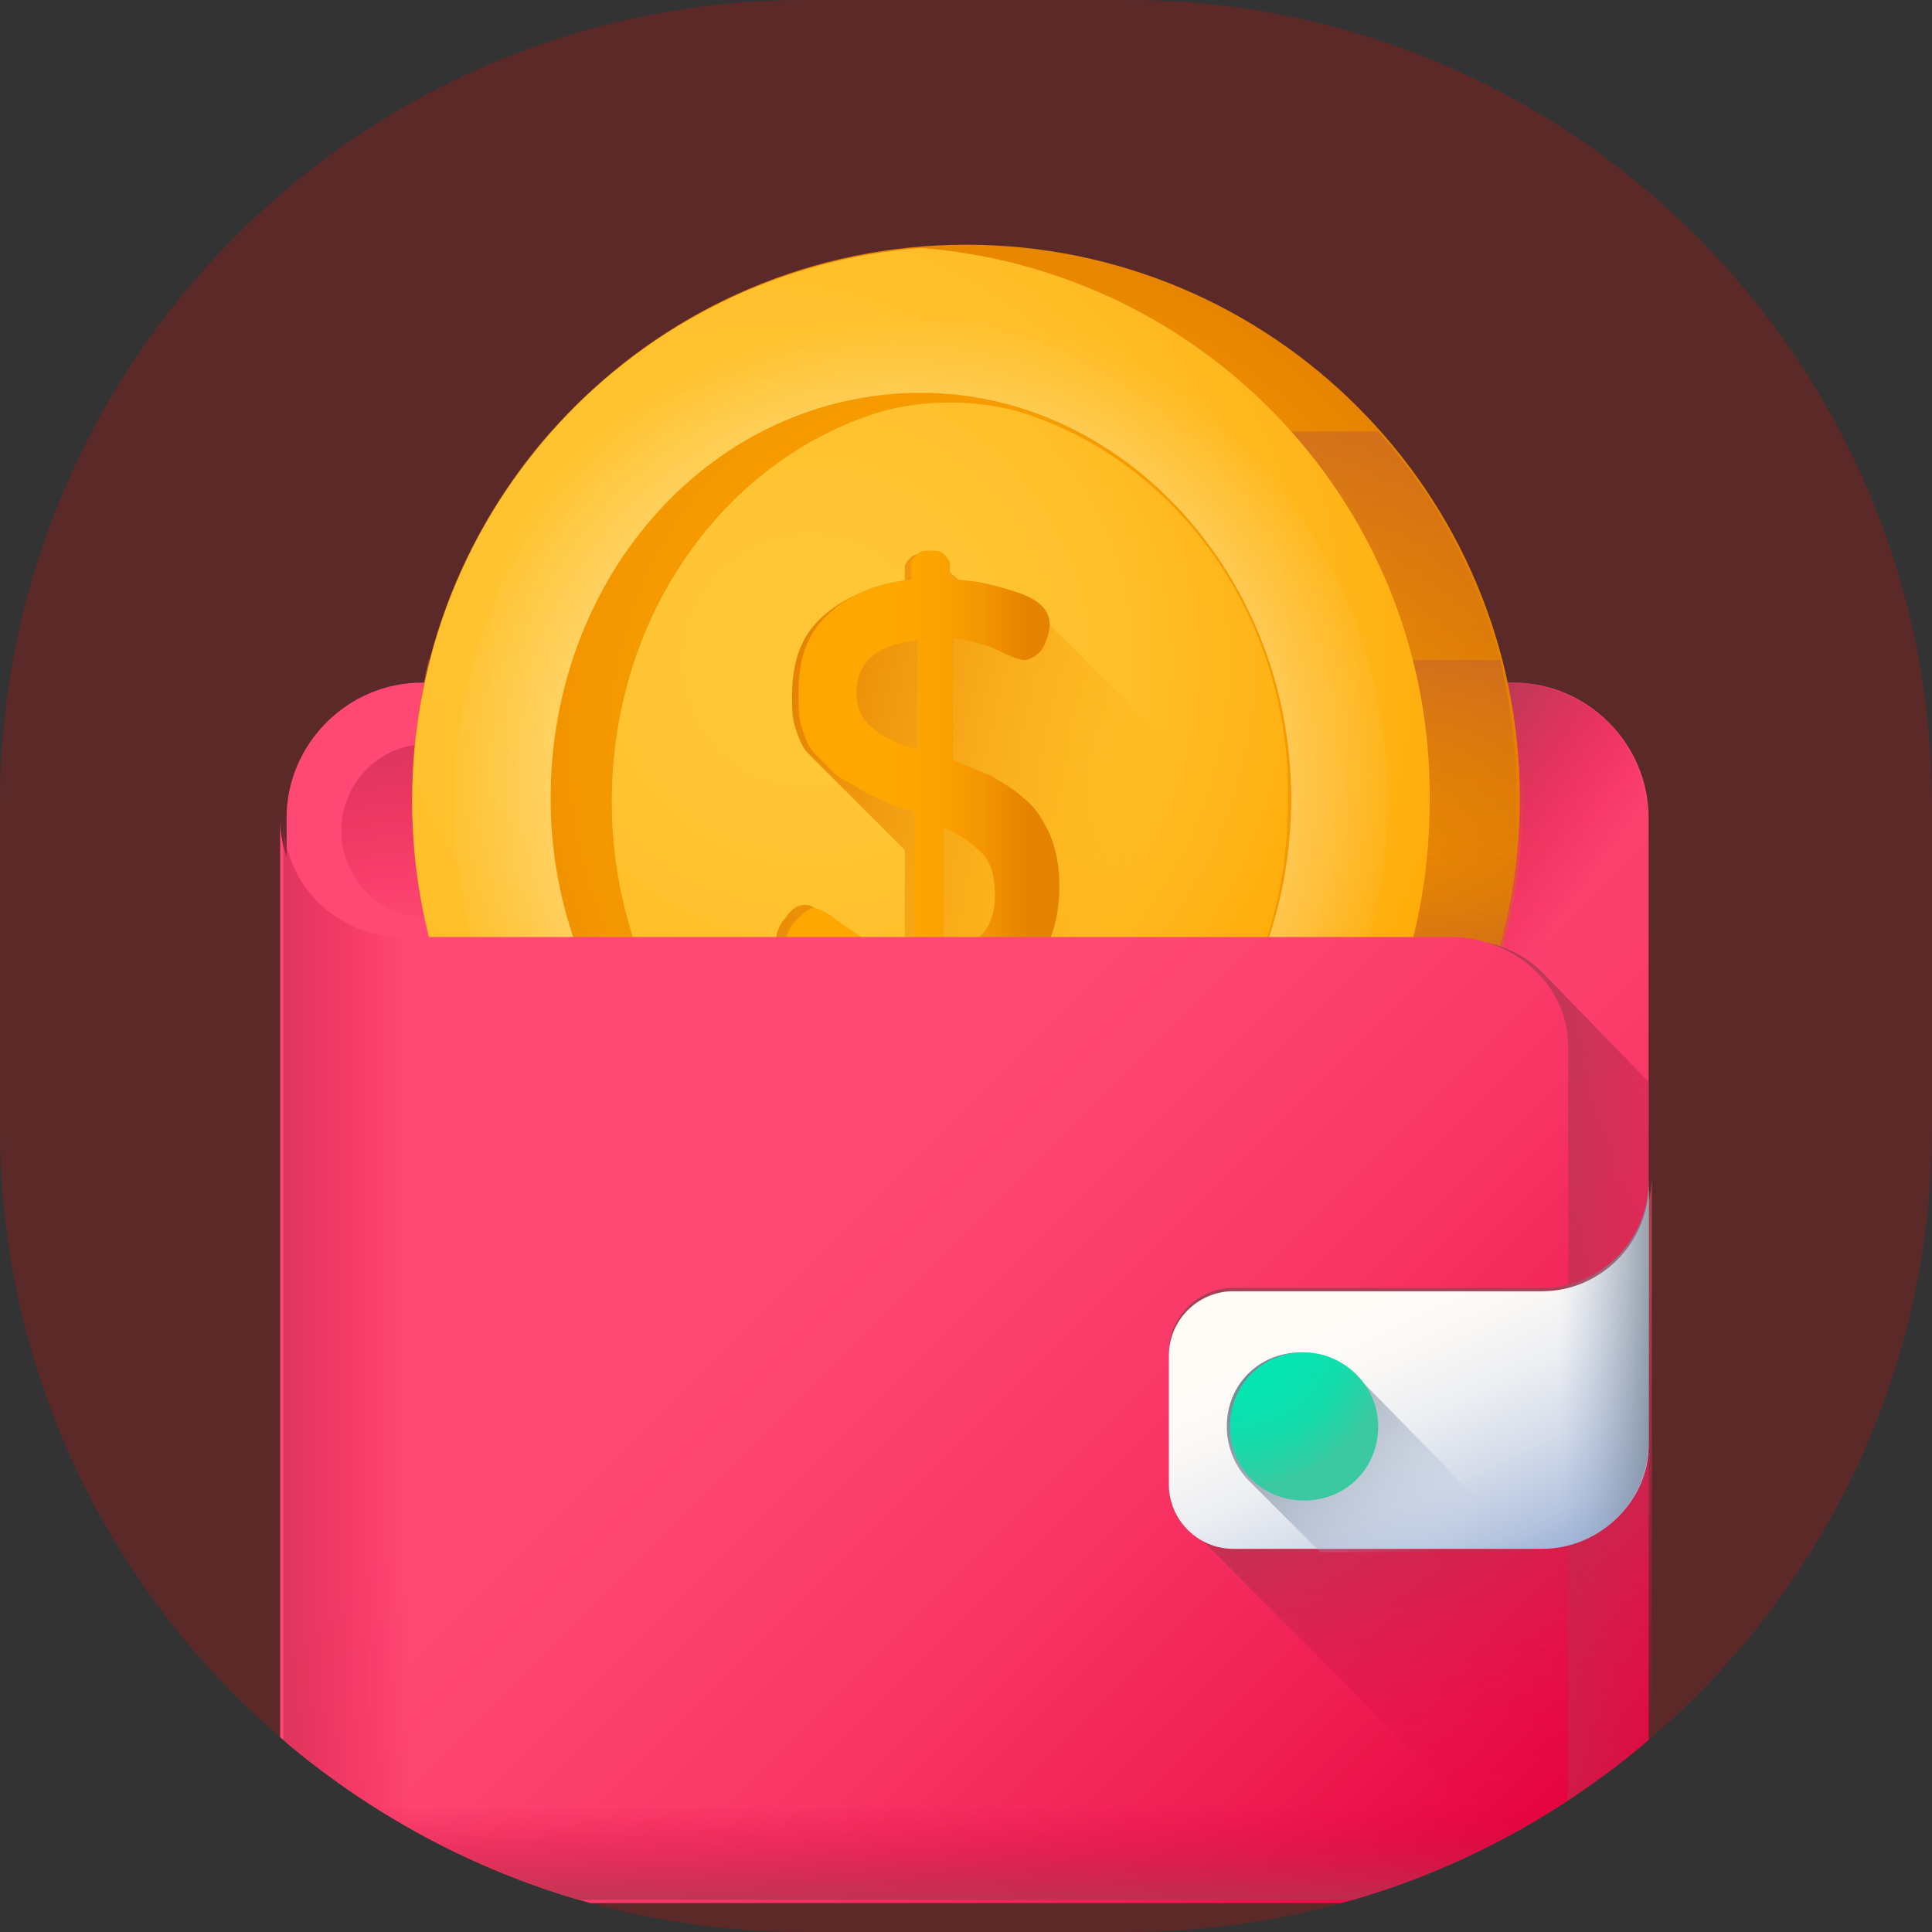 <?xml version="1.0" encoding="utf-8"?>
<!-- Generator: Adobe Illustrator 24.1.0, SVG Export Plug-In . SVG Version: 6.00 Build 0)  -->
<svg version="1.1" id="Layer_1" xmlns="http://www.w3.org/2000/svg" xmlns:xlink="http://www.w3.org/1999/xlink" x="0px" y="0px"
	 viewBox="0 0 60 60" style="enable-background:new 0 0 60 60;" xml:space="preserve">
<rect x="0" y="0" width="60" height="60" fill="#333333" stroke="none"/>
<style type="text/css">
	.st0{opacity:0.2;fill:#FF0000;enable-background:new    ;}
	.st1{clip-path:url(#SVGID_1_);}
	.st2{fill:url(#SVGID_2_);}
	.st3{fill:url(#SVGID_3_);}
	.st4{fill:url(#SVGID_5_);}
	.st5{fill:url(#SVGID_6_);}
	.st6{fill:url(#SVGID_7_);}
	.st7{fill:url(#SVGID_8_);}
	.st8{fill:url(#SVGID_9_);}
	.st9{fill:url(#SVGID_10_);}
	.st10{fill:url(#SVGID_11_);}
	.st11{fill:url(#SVGID_12_);}
	.st12{fill:url(#SVGID_13_);}
	.st13{fill:url(#SVGID_14_);}
	.st14{fill:url(#SVGID_15_);}
	.st15{fill:url(#SVGID_16_);}
	.st16{fill:url(#SVGID_17_);}
	.st17{fill:url(#SVGID_18_);}
	.st18{fill:url(#SVGID_19_);}
	.st19{fill:url(#SVGID_20_);}
	.st20{fill:url(#SVGID_21_);}
	.st21{fill:url(#SVGID_22_);}
	.st22{fill:url(#SVGID_23_);}
	.st23{fill:url(#SVGID_24_);}
	.st24{fill:url(#SVGID_25_);}
</style>
<g id="ease" transform="translate(-140 -1062)">
	<path id="Rectangle_108" class="st0" d="M165,1062h10c13.8,0,25,11.2,25,25v10c0,13.8-11.2,25-25,25h-10c-13.8,0-25-11.2-25-25v-10
		C140,1073.2,151.2,1062,165,1062z"/>
	<g>
		<defs>
			<path id="SVGID_4_" d="M165,1062h10c13.8,0,25,11.2,25,25v10c0,13.8-11.2,25-25,25h-10c-13.8,0-25-11.2-25-25v-10
				C140,1073.2,151.2,1062,165,1062z"/>
		</defs>
		<clipPath id="SVGID_1_">
			<use xlink:href="#SVGID_4_"  style="overflow:visible;"/>
		</clipPath>
		<g class="st1">
			<g>
				
					<linearGradient id="SVGID_2_" gradientUnits="userSpaceOnUse" x1="160.332" y1="1093.524" x2="188.521" y2="1065.335" gradientTransform="matrix(1 0 0 -1 0 2186)">
					<stop  offset="0" style="stop-color:#FF4974"/>
					<stop  offset="0.326" style="stop-color:#FE4672"/>
					<stop  offset="0.532" style="stop-color:#FB3E6C"/>
					<stop  offset="0.705" style="stop-color:#F52F60"/>
					<stop  offset="0.859" style="stop-color:#EE1A51"/>
					<stop  offset="1" style="stop-color:#E4003D"/>
				</linearGradient>
				<path class="st2" d="M191.2,1087.4v28.4c0,2.9-2.3,5.2-5.2,5.2h-32.9c-2.3,0-4.2-1.9-4.2-4.2v-29.4c0-2.3,1.9-4.2,4.2-4.2h33.9
					C189.3,1083.2,191.2,1085.1,191.2,1087.4z"/>
				
					<linearGradient id="SVGID_3_" gradientUnits="userSpaceOnUse" x1="170.32" y1="1097.669" x2="168.702" y2="1108.252" gradientTransform="matrix(1 0 0 -1 0 2186)">
					<stop  offset="0" style="stop-color:#E4003D;stop-opacity:0"/>
					<stop  offset="0.584" style="stop-color:#BD294B;stop-opacity:0.584"/>
					<stop  offset="1" style="stop-color:#A64153"/>
				</linearGradient>
				<path class="st3" d="M187.1,1090.5h-33.8c-1.5,0-2.7-1.2-2.7-2.7s1.2-2.7,2.7-2.7h33.8c1.5,0,2.7,1.2,2.7,2.7
					S188.6,1090.5,187.1,1090.5z"/>
				
					<linearGradient id="SVGID_5_" gradientUnits="userSpaceOnUse" x1="184.854" y1="1090.459" x2="179.424" y2="1094.399" gradientTransform="matrix(1 0 0 -1 0 2186)">
					<stop  offset="0" style="stop-color:#E4003D;stop-opacity:0"/>
					<stop  offset="0.584" style="stop-color:#BD294B;stop-opacity:0.584"/>
					<stop  offset="1" style="stop-color:#A64153"/>
				</linearGradient>
				<path class="st4" d="M186.9,1083.2h-4.1v25.7h3.1c2.9,0,5.2-2.3,5.2-5.2v-16.3C191.2,1085.1,189.3,1083.2,186.9,1083.2z"/>
				
					<radialGradient id="SVGID_6_" cx="169.164" cy="1099.751" r="17.924" gradientTransform="matrix(1 0 0 -1 0 2186)" gradientUnits="userSpaceOnUse">
					<stop  offset="0" style="stop-color:#FFA700"/>
					<stop  offset="0.323" style="stop-color:#FCA300"/>
					<stop  offset="0.665" style="stop-color:#F39600"/>
					<stop  offset="1" style="stop-color:#E58200"/>
				</radialGradient>
				<path class="st5" d="M187.2,1086.8c0,9.5-7.7,17.2-17.2,17.2c-9.5,0-17.2-7.7-17.2-17.2c0-9.5,7.7-17.2,17.2-17.2
					C179.5,1069.6,187.2,1077.3,187.2,1086.8z"/>
				
					<linearGradient id="SVGID_7_" gradientUnits="userSpaceOnUse" x1="170" y1="1101.877" x2="170" y2="1071.125" gradientTransform="matrix(1 0 0 -1 0 2186)">
					<stop  offset="0" style="stop-color:#E58200;stop-opacity:0"/>
					<stop  offset="3.960000e-02" style="stop-color:#E27F04;stop-opacity:3.921600e-02"/>
					<stop  offset="0.467" style="stop-color:#C15D2F;stop-opacity:0.467"/>
					<stop  offset="0.802" style="stop-color:#AD4949;stop-opacity:0.8"/>
					<stop  offset="1" style="stop-color:#A64153"/>
				</linearGradient>
				<path class="st6" d="M152.8,1086.8c0,6.1,3.2,11.5,8.1,14.6h18.3c4.8-3,8.1-8.4,8.1-14.6s-3.2-11.5-8.1-14.6h-18.3
					C156,1075.3,152.8,1080.7,152.8,1086.8z"/>
				
					<linearGradient id="SVGID_8_" gradientUnits="userSpaceOnUse" x1="170" y1="1094.994" x2="170" y2="1126.07" gradientTransform="matrix(1 0 0 -1 0 2186)">
					<stop  offset="0" style="stop-color:#E58200;stop-opacity:0"/>
					<stop  offset="3.960000e-02" style="stop-color:#E27F04;stop-opacity:3.921600e-02"/>
					<stop  offset="0.467" style="stop-color:#C15D2F;stop-opacity:0.467"/>
					<stop  offset="0.802" style="stop-color:#AD4949;stop-opacity:0.8"/>
					<stop  offset="1" style="stop-color:#A64153"/>
				</linearGradient>
				<path class="st7" d="M152.8,1086.8c0,4.4,1.6,8.4,4.3,11.4h25.7c2.7-3,4.3-7,4.3-11.4s-1.6-8.4-4.3-11.4h-25.7
					C154.4,1078.5,152.8,1082.5,152.8,1086.8z"/>
				
					<linearGradient id="SVGID_9_" gradientUnits="userSpaceOnUse" x1="170" y1="1098.638" x2="170" y2="1088.699" gradientTransform="matrix(1 0 0 -1 0 2186)">
					<stop  offset="0" style="stop-color:#E58200;stop-opacity:0"/>
					<stop  offset="3.960000e-02" style="stop-color:#E27F04;stop-opacity:3.921600e-02"/>
					<stop  offset="0.467" style="stop-color:#C15D2F;stop-opacity:0.467"/>
					<stop  offset="0.802" style="stop-color:#AD4949;stop-opacity:0.8"/>
					<stop  offset="1" style="stop-color:#A64153"/>
				</linearGradient>
				<path class="st8" d="M152.8,1086.8c0,2.6,0.6,5,1.6,7.2h31.3c1-2.2,1.6-4.6,1.6-7.2s-0.6-5-1.6-7.2h-31.3
					C153.4,1081.9,152.8,1084.3,152.8,1086.8z"/>
				
					<linearGradient id="SVGID_10_" gradientUnits="userSpaceOnUse" x1="170" y1="1095.399" x2="170" y2="1112.323" gradientTransform="matrix(1 0 0 -1 0 2186)">
					<stop  offset="0" style="stop-color:#E58200;stop-opacity:0"/>
					<stop  offset="3.960000e-02" style="stop-color:#E27F04;stop-opacity:3.921600e-02"/>
					<stop  offset="0.467" style="stop-color:#C15D2F;stop-opacity:0.467"/>
					<stop  offset="0.802" style="stop-color:#AD4949;stop-opacity:0.8"/>
					<stop  offset="1" style="stop-color:#A64153"/>
				</linearGradient>
				<path class="st9" d="M152.8,1086.8c0,1.5,0.2,2.9,0.5,4.3h33.3c0.4-1.4,0.5-2.8,0.5-4.3c0-1.5-0.2-2.9-0.5-4.3h-33.3
					C153,1083.9,152.8,1085.4,152.8,1086.8z"/>
				
					<radialGradient id="SVGID_11_" cx="163.597" cy="1103.8" r="24.092" gradientTransform="matrix(1 0 0 -1 0 2186)" gradientUnits="userSpaceOnUse">
					<stop  offset="0" style="stop-color:#FFC738"/>
					<stop  offset="0.284" style="stop-color:#FFC534"/>
					<stop  offset="0.539" style="stop-color:#FFBF29"/>
					<stop  offset="0.783" style="stop-color:#FFB417"/>
					<stop  offset="1" style="stop-color:#FFA700"/>
				</radialGradient>
				<path class="st10" d="M168.6,1069.7c-8.9,0.7-15.8,8.1-15.8,17.2c0,9,7,16.5,15.8,17.2c8.9-0.7,15.8-8.1,15.8-17.2
					C184.5,1077.8,177.5,1070.4,168.6,1069.7z"/>
				
					<radialGradient id="SVGID_12_" cx="168.633" cy="1099.158" r="15.07" gradientTransform="matrix(1 0 0 -1 0 2186)" gradientUnits="userSpaceOnUse">
					<stop  offset="0" style="stop-color:#FFFCF8"/>
					<stop  offset="0.949" style="stop-color:#FFFCF8;stop-opacity:5.098000e-02"/>
					<stop  offset="1" style="stop-color:#FFFCF8;stop-opacity:0"/>
				</radialGradient>
				<path class="st11" d="M169.5,1071.3c-0.6-0.1-1.2-0.1-1.8,0c-7.7,1-13.6,7.6-13.6,15.6c0,8,5.9,14.5,13.6,15.6
					c0.6,0.1,1.2,0.1,1.8,0c7.7-1,13.6-7.6,13.6-15.6C183.1,1078.9,177.2,1072.3,169.5,1071.3z"/>
				
					<radialGradient id="SVGID_13_" cx="368.838" cy="1100.933" r="19.575" gradientTransform="matrix(0.92 0 0 -1.004 -169.624 2190.483)" gradientUnits="userSpaceOnUse">
					<stop  offset="0" style="stop-color:#FFA700"/>
					<stop  offset="0.323" style="stop-color:#FCA300"/>
					<stop  offset="0.665" style="stop-color:#F39600"/>
					<stop  offset="1" style="stop-color:#E58200"/>
				</radialGradient>
				<path class="st12" d="M180.1,1086.8c0-6.9-5.2-12.6-11.5-12.6c-6.4,0-11.5,5.6-11.5,12.6c0,6.9,5.2,12.6,11.5,12.6
					C174.9,1099.4,180.1,1093.8,180.1,1086.8z"/>
				
					<radialGradient id="SVGID_14_" cx="165.139" cy="1103.477" r="18.354" gradientTransform="matrix(1 0 0 -1 0 2186)" gradientUnits="userSpaceOnUse">
					<stop  offset="0" style="stop-color:#FFC738"/>
					<stop  offset="0.284" style="stop-color:#FFC534"/>
					<stop  offset="0.539" style="stop-color:#FFBF29"/>
					<stop  offset="0.783" style="stop-color:#FFB417"/>
					<stop  offset="1" style="stop-color:#FFA700"/>
				</radialGradient>
				<path class="st13" d="M171.7,1074.8c-1.4-0.4-3-0.4-4.4,0c-4.8,1.5-8.3,6.3-8.3,12.1c0,5.9,3.7,10.8,8.6,12.2
					c1.3,0.4,2.6,0.4,3.8,0c5-1.4,8.6-6.3,8.6-12.2C180.1,1081.1,176.5,1076.3,171.7,1074.8z"/>
				
					<linearGradient id="SVGID_15_" gradientUnits="userSpaceOnUse" x1="175.138" y1="1095.784" x2="163.463" y2="1098.483" gradientTransform="matrix(1 0 0 -1 0 2186)">
					<stop  offset="0" style="stop-color:#FFA700;stop-opacity:0"/>
					<stop  offset="2.060000e-02" style="stop-color:#FEA600;stop-opacity:1.960800e-02"/>
					<stop  offset="0.635" style="stop-color:#EC8C00;stop-opacity:0.635"/>
					<stop  offset="1" style="stop-color:#E58200"/>
				</linearGradient>
				<path class="st14" d="M179.9,1088.7l-7.6-7.6c-0.1-0.2-0.4-0.4-0.9-0.6c-0.4-0.2-0.9-0.3-1.4-0.3l-0.7-0.6
					c0-0.1-0.1-0.2-0.2-0.3c-0.1-0.1-0.2-0.1-0.4-0.1c-0.1,0-0.3,0-0.4,0.1c-0.1,0.1-0.2,0.2-0.2,0.3v0.5c-1,0.1-1.8,0.4-2.5,1
					c-0.7,0.6-1,1.4-1,2.5c0,0.4,0,0.7,0.1,1c0.1,0.3,0.2,0.6,0.4,0.8c0.2,0.2,0.4,0.4,0.6,0.6c0,0,0,0,0,0l2.4,2.4v3.1
					c-0.6,0-1-0.2-1.5-0.4c-0.4-0.2-0.7-0.5-1-0.7s-0.4-0.3-0.6-0.3c-0.2,0-0.4,0.1-0.6,0.4c-0.2,0.2-0.3,0.5-0.3,0.7
					c0,0.4,0.2,0.8,0.7,1.1l6.5,6.5C175.9,1097.7,179.3,1093.7,179.9,1088.7z"/>
				
					<linearGradient id="SVGID_16_" gradientUnits="userSpaceOnUse" x1="167.705" y1="1099.158" x2="171.934" y2="1099.158" gradientTransform="matrix(1 0 0 -1 0 2186)">
					<stop  offset="0" style="stop-color:#FFA700"/>
					<stop  offset="0.323" style="stop-color:#FCA300"/>
					<stop  offset="0.665" style="stop-color:#F39600"/>
					<stop  offset="1" style="stop-color:#E58200"/>
				</linearGradient>
				<path class="st15" d="M164.4,1091.3c0-0.2,0.1-0.5,0.3-0.7c0.2-0.2,0.4-0.4,0.6-0.4c0.1,0,0.3,0.1,0.6,0.3
					c0.2,0.2,0.6,0.4,1,0.7c0.4,0.2,0.9,0.4,1.5,0.4v-4.4c-0.4-0.1-0.7-0.2-0.9-0.3c-0.2-0.1-0.5-0.2-0.8-0.4
					c-0.3-0.2-0.6-0.3-0.8-0.5c-0.2-0.2-0.4-0.4-0.6-0.6c-0.2-0.2-0.3-0.5-0.4-0.8c-0.1-0.3-0.1-0.7-0.1-1.1c0-1.1,0.3-1.9,1-2.5
					c0.7-0.6,1.5-0.9,2.5-1v-0.5c0-0.1,0.1-0.2,0.2-0.3c0.1-0.1,0.2-0.1,0.4-0.1c0.1,0,0.3,0,0.4,0.1c0.1,0.1,0.2,0.2,0.2,0.3v0.5
					c0.8,0,1.5,0.2,2.1,0.4c0.6,0.2,1,0.5,1,1c0,0.2-0.1,0.5-0.2,0.7s-0.4,0.4-0.6,0.4c-0.1,0-0.4-0.1-0.8-0.3
					c-0.4-0.2-0.9-0.3-1.4-0.4v3.8c0.5,0.2,0.9,0.4,1.2,0.5c0.3,0.2,0.7,0.4,1,0.7c0.4,0.3,0.6,0.7,0.8,1.1c0.2,0.5,0.3,1,0.3,1.6
					c0,1.1-0.3,2-0.9,2.6c-0.6,0.7-1.4,1.1-2.5,1.2v0.6c0,0.1-0.1,0.2-0.2,0.3c-0.1,0.1-0.2,0.1-0.4,0.1c-0.1,0-0.3,0-0.4-0.1
					c-0.1-0.1-0.2-0.2-0.2-0.3v-0.6c-1.1,0-2-0.3-2.7-0.7C164.8,1092.3,164.4,1091.8,164.4,1091.3z M166.6,1083.5
					c0,0.5,0.2,0.9,0.5,1.1c0.3,0.3,0.8,0.5,1.4,0.7v-3.4C167.2,1082,166.6,1082.6,166.6,1083.5z M169.3,1091.6
					c1.1-0.2,1.6-0.8,1.6-1.8c0-0.5-0.1-1-0.4-1.3c-0.3-0.3-0.7-0.6-1.2-0.8V1091.6z"/>
				
					<linearGradient id="SVGID_17_" gradientUnits="userSpaceOnUse" x1="195.637" y1="1078.987" x2="184.93" y2="1079.817" gradientTransform="matrix(1 0 0 -1 0 2186)">
					<stop  offset="0" style="stop-color:#E4003D;stop-opacity:0"/>
					<stop  offset="0.584" style="stop-color:#BD294B;stop-opacity:0.584"/>
					<stop  offset="1" style="stop-color:#A64153"/>
				</linearGradient>
				<path class="st16" d="M191.2,1095.6v20.3c0,2.9-2.3,5.2-5.2,5.2h-3.1v-29.9h2.6c0.9,0,1.8,0.4,2.4,1L191.2,1095.6z"/>
				
					<linearGradient id="SVGID_18_" gradientUnits="userSpaceOnUse" x1="162.168" y1="1086.587" x2="185.449" y2="1063.306" gradientTransform="matrix(1 0 0 -1 0 2186)">
					<stop  offset="0" style="stop-color:#FF4974"/>
					<stop  offset="0.211" style="stop-color:#FD4470"/>
					<stop  offset="0.469" style="stop-color:#F83565"/>
					<stop  offset="0.748" style="stop-color:#EF1D52"/>
					<stop  offset="1" style="stop-color:#E4003D"/>
				</linearGradient>
				<path class="st17" d="M188.7,1094.5v22.9c0,2-1.6,3.7-3.7,3.7h-32.6c-2,0-3.7-1.6-3.7-3.7v-30c0,2.1,1.7,3.7,3.7,3.7h32.8
					C187.2,1091.2,188.7,1092.7,188.7,1094.5z"/>
				
					<linearGradient id="SVGID_19_" gradientUnits="userSpaceOnUse" x1="569.985" y1="709.586" x2="569.985" y2="702.298" gradientTransform="matrix(0 -1.004 1.004 0 -559.759 1676.475)">
					<stop  offset="0" style="stop-color:#E4003D;stop-opacity:0"/>
					<stop  offset="0.584" style="stop-color:#BD294B;stop-opacity:0.584"/>
					<stop  offset="1" style="stop-color:#A64153"/>
				</linearGradient>
				<path class="st18" d="M161.7,1121.1h-9.2c-2,0-3.7-1.6-3.7-3.7v-30c0,2.1,1.7,3.7,3.7,3.7h9.1L161.7,1121.1L161.7,1121.1z"/>
				
					<linearGradient id="SVGID_20_" gradientUnits="userSpaceOnUse" x1="188.141" y1="1068.883" x2="183.882" y2="1081.944" gradientTransform="matrix(1 0 0 -1 0 2186)">
					<stop  offset="0" style="stop-color:#E4003D;stop-opacity:0"/>
					<stop  offset="0.584" style="stop-color:#BD294B;stop-opacity:0.584"/>
					<stop  offset="1" style="stop-color:#A64153"/>
				</linearGradient>
				<path class="st19" d="M187.9,1102h-9.6c-1.1,0-2,0.9-2,2v4c0,0.6,0.3,1.2,0.8,1.6l11,11c1.9-0.8,3.2-2.6,3.2-4.8v-17.2
					C191.2,1100.5,189.7,1102,187.9,1102z"/>
				
					<linearGradient id="SVGID_21_" gradientUnits="userSpaceOnUse" x1="183.154" y1="1083.607" x2="187.051" y2="1075.196" gradientTransform="matrix(1 0 0 -1 0 2186)">
					<stop  offset="0" style="stop-color:#FFFCF8"/>
					<stop  offset="0.188" style="stop-color:#FAF8F6"/>
					<stop  offset="0.404" style="stop-color:#ECEEF2"/>
					<stop  offset="0.635" style="stop-color:#D5DCEA"/>
					<stop  offset="0.875" style="stop-color:#B5C4DF"/>
					<stop  offset="1" style="stop-color:#A1B5D8"/>
				</linearGradient>
				<path class="st20" d="M187.9,1110.1h-9.6c-1.1,0-2-0.9-2-2v-4c0-1.1,0.9-2,2-2h9.6c1.8,0,3.3-1.5,3.3-3.3v8.1
					C191.2,1108.6,189.7,1110.1,187.9,1110.1z"/>
				
					<linearGradient id="SVGID_22_" gradientUnits="userSpaceOnUse" x1="184.427" y1="1075.783" x2="178.656" y2="1081.554" gradientTransform="matrix(1 0 0 -1 0 2186)">
					<stop  offset="0" style="stop-color:#A1B5D8;stop-opacity:0"/>
					<stop  offset="3.430000e-02" style="stop-color:#9FB3D5;stop-opacity:3.529400e-02"/>
					<stop  offset="0.452" style="stop-color:#8898AF;stop-opacity:0.451"/>
					<stop  offset="0.788" style="stop-color:#798898;stop-opacity:0.788"/>
					<stop  offset="1" style="stop-color:#748290"/>
				</linearGradient>
				<path class="st21" d="M182.1,1104.7c-0.4-0.4-1-0.7-1.7-0.7c-1.3,0-2.3,1-2.3,2.3c0,0.7,0.3,1.3,0.7,1.7l2.2,2.2h6.5
					L182.1,1104.7z"/>
				
					<radialGradient id="SVGID_23_" cx="178.339" cy="1082.895" r="5.131" gradientTransform="matrix(1 0 0 -1 0 2186)" gradientUnits="userSpaceOnUse">
					<stop  offset="0" style="stop-color:#00E7B2"/>
					<stop  offset="0.352" style="stop-color:#03E6B1"/>
					<stop  offset="0.575" style="stop-color:#0BE1AF"/>
					<stop  offset="0.762" style="stop-color:#1ADAAA"/>
					<stop  offset="0.928" style="stop-color:#2FCFA4"/>
					<stop  offset="1" style="stop-color:#3AC9A0"/>
				</radialGradient>
				<path class="st22" d="M182.8,1106.3c0,1.3-1,2.3-2.3,2.3c-1.3,0-2.3-1-2.3-2.3s1-2.3,2.3-2.3
					C181.7,1104,182.8,1105,182.8,1106.3z"/>
				
					<linearGradient id="SVGID_24_" gradientUnits="userSpaceOnUse" x1="188.42" y1="1081.61" x2="192.042" y2="1081.61" gradientTransform="matrix(1 0 0 -1 0 2186)">
					<stop  offset="0" style="stop-color:#A1B5D8;stop-opacity:0"/>
					<stop  offset="3.430000e-02" style="stop-color:#9FB3D5;stop-opacity:3.529400e-02"/>
					<stop  offset="0.452" style="stop-color:#8898AF;stop-opacity:0.451"/>
					<stop  offset="0.788" style="stop-color:#798898;stop-opacity:0.788"/>
					<stop  offset="1" style="stop-color:#748290"/>
				</linearGradient>
				<path class="st23" d="M187.9,1102h-3.7v8.1h3.7c1.8,0,3.3-1.5,3.3-3.3v-8.1C191.2,1100.5,189.7,1102,187.9,1102z"/>
				
					<linearGradient id="SVGID_25_" gradientUnits="userSpaceOnUse" x1="170" y1="1067.922" x2="170" y2="1064.189" gradientTransform="matrix(1 0 0 -1 0 2186)">
					<stop  offset="0" style="stop-color:#E4003D;stop-opacity:0"/>
					<stop  offset="0.584" style="stop-color:#BD294B;stop-opacity:0.584"/>
					<stop  offset="1" style="stop-color:#A64153"/>
				</linearGradient>
				<path class="st24" d="M148.8,1113.2v3.6c0,2.3,1.9,4.2,4.2,4.2H186c2.9,0,5.2-2.3,5.2-5.2v-2.6H148.8z"/>
			</g>
		</g>
	</g>
</g>
</svg>

